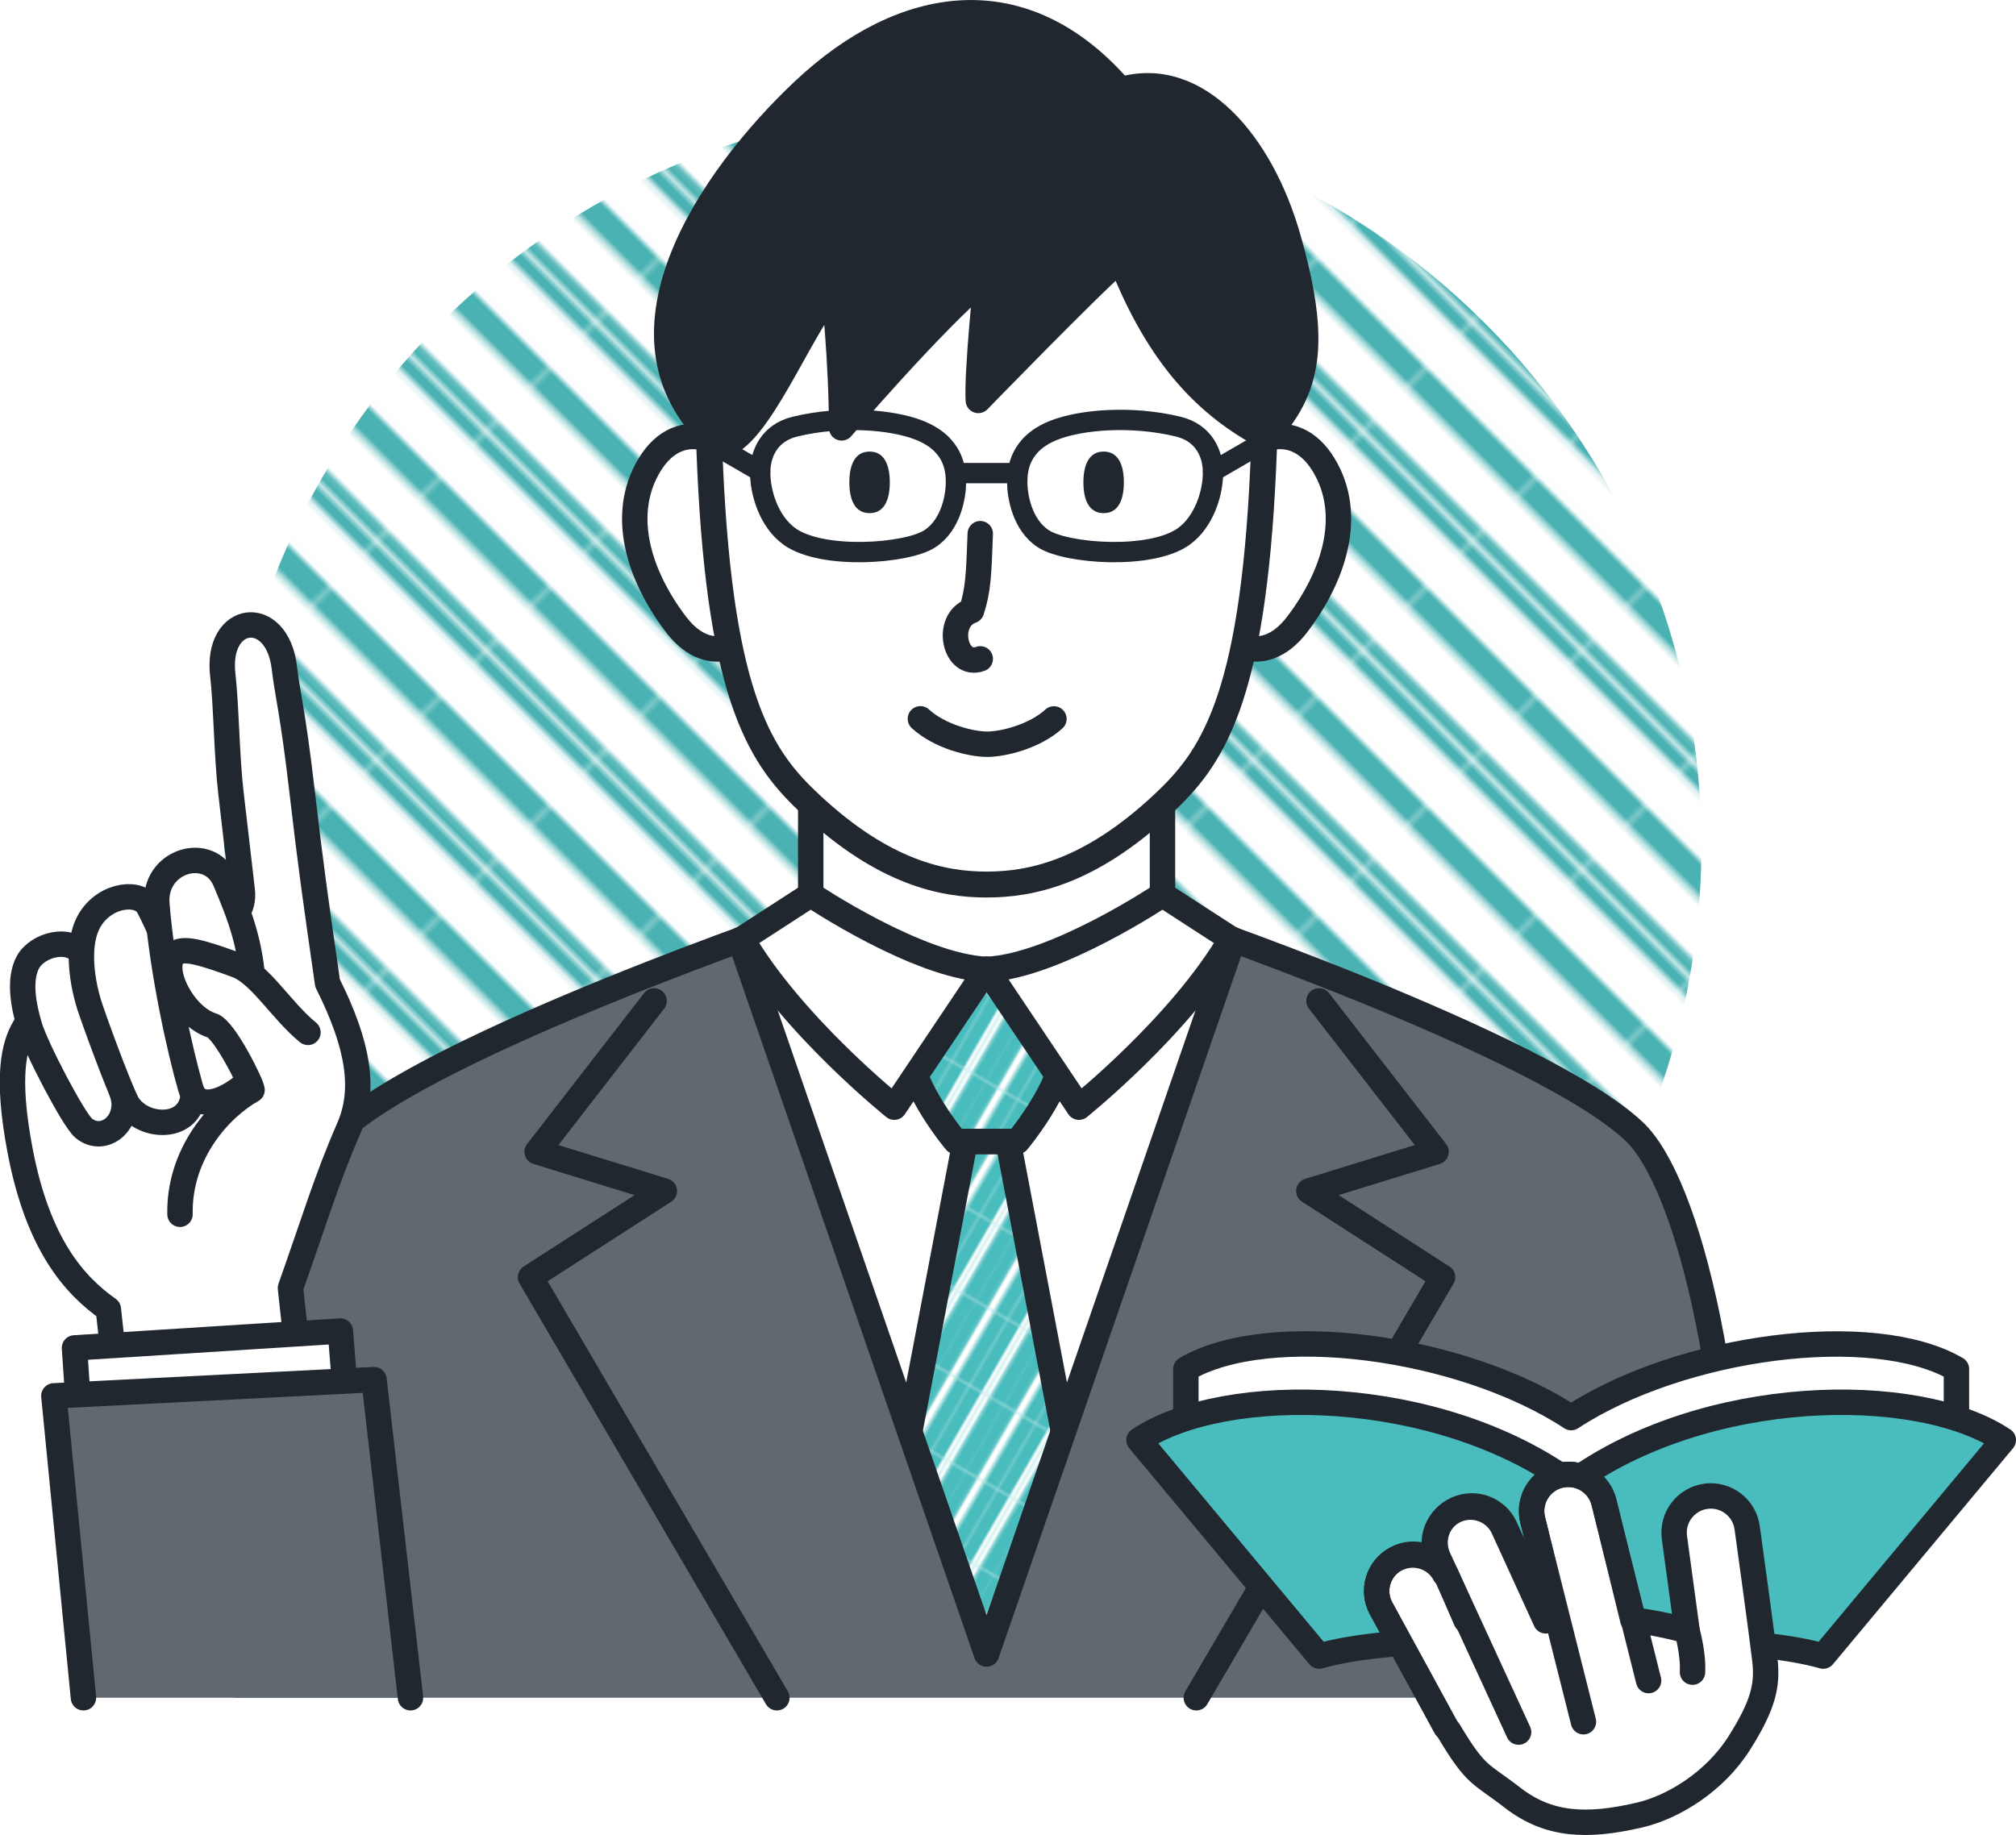 <?xml version="1.0" encoding="UTF-8"?>
<svg id="_レイヤー_2" data-name="レイヤー 2" xmlns="http://www.w3.org/2000/svg" xmlns:xlink="http://www.w3.org/1999/xlink" viewBox="0 0 198.36 180.59">
  <defs>
    <style>
      .cls-1 {
        fill: #4ab2b3;
      }

      .cls-2, .cls-3, .cls-4, .cls-5, .cls-6, .cls-7 {
        stroke: #21272e;
        stroke-linecap: round;
        stroke-linejoin: round;
      }

      .cls-2, .cls-4, .cls-6, .cls-7 {
        stroke-width: 2.5px;
      }

      .cls-2, .cls-8 {
        fill: #21272e;
      }

      .cls-9 {
        fill: url(#_新規パターンスウォッチ_26_コピ);
      }

      .cls-10 {
        fill: url(#_新規パターンスウォッチ_24_コピ_2);
      }

      .cls-3 {
        stroke-width: 2px;
      }

      .cls-3, .cls-11, .cls-7 {
        fill: none;
      }

      .cls-12, .cls-5, .cls-6 {
        fill: #fff;
      }

      .cls-4, .cls-13 {
        fill: #49bcbd;
      }

      .cls-5 {
        stroke-width: 2.55px;
      }

      .cls-14 {
        fill: url(#_新規パターンスウォッチ_26_コピ-2);
      }

      .cls-15 {
        fill: #616970;
      }
    </style>
    <pattern id="_新規パターンスウォッチ_24_コピ_2" data-name="新規パターンスウォッチ 24 コピ 2" x="0" y="0" width="24.33" height="24.74" patternTransform="translate(-8676.33 -3936.55) rotate(135) scale(.61)" patternUnits="userSpaceOnUse" viewBox="0 0 24.33 24.74">
      <g>
        <rect class="cls-11" x="0" y="0" width="24.33" height="24.74"/>
        <g>
          <rect class="cls-12" x="18.25" y="0" width="12.16" height="24.74"/>
          <rect class="cls-1" x="22.14" y="0" width="4.37" height="24.74"/>
        </g>
        <g>
          <rect class="cls-12" x="6.08" y="0" width="12.16" height="24.74"/>
          <rect class="cls-1" x="9.98" y="0" width="4.37" height="24.74"/>
        </g>
        <g>
          <rect class="cls-12" x="-6.08" y="0" width="12.16" height="24.74"/>
          <rect class="cls-1" x="-2.18" y="0" width="4.37" height="24.74"/>
        </g>
      </g>
    </pattern>
    <pattern id="_新規パターンスウォッチ_26_コピ" data-name="新規パターンスウォッチ 26 コピ" x="0" y="0" width="24.33" height="24.74" patternTransform="translate(-7361.38 -2904.22) rotate(30) scale(.3)" patternUnits="userSpaceOnUse" viewBox="0 0 24.33 24.74">
      <g>
        <rect class="cls-11" y="0" width="24.33" height="24.74"/>
        <g>
          <rect class="cls-13" x="18.25" y="0" width="12.16" height="24.74"/>
          <rect class="cls-12" x="23.02" y="0" width="2.61" height="24.74"/>
        </g>
        <g>
          <rect class="cls-13" x="6.08" y="0" width="12.16" height="24.74"/>
          <rect class="cls-12" x="10.86" y="0" width="2.61" height="24.74"/>
        </g>
        <g>
          <rect class="cls-13" x="-6.08" y="0" width="12.16" height="24.74"/>
          <rect class="cls-12" x="-1.3" y="0" width="2.61" height="24.74"/>
        </g>
      </g>
    </pattern>
    <pattern id="_新規パターンスウォッチ_26_コピ-2" data-name="新規パターンスウォッチ 26 コピ" patternTransform="translate(-7354.9 -2905.36) rotate(30) scale(.3)" xlink:href="#_新規パターンスウォッチ_26_コピ"/>
  </defs>
  <g id="_レイヤー_1-2" data-name="レイヤー 1">
    <g>
      <path class="cls-10" d="M167.41,83.21c0,20.07-8.14,38.24-21.29,51.39s-31.32,21.29-51.39,21.29-38.24-8.14-51.39-21.29c-13.15-13.15-21.29-31.32-21.29-51.39s8.14-38.24,21.29-51.39c13.15-13.15,31.32-21.29,51.39-21.29s38.24,8.14,51.39,21.29c13.15,13.15,21.29,31.32,21.29,51.39Z"/>
      <g>
        <g>
          <g>
            <path class="cls-12" d="M160.8,111.36c-9.19-8.69-46.36-21.33-46.42-21.34v-13.97h-34.61v13.97c-.06,0-37.23,12.65-46.42,21.34-5.27,4.98-10.68,25.87-10.17,55.72h147.78c.52-29.85-4.9-50.74-10.17-55.72Z"/>
            <path class="cls-12" d="M160.8,111.36c-9.19-8.69-46.35-21.33-46.42-21.34-4.86,3.62-13.83,5.38-17.31,5.38s-12.44-1.75-17.31-5.38c-.09.01-37.23,12.65-46.41,21.34-5.27,4.98-10.68,25.87-10.17,55.72h147.78c.52-29.85-4.9-50.74-10.17-55.72Z"/>
            <g>
              <polygon class="cls-9" points="99.19 112.34 97.07 112.34 94.96 112.34 85.34 162.78 97.07 162.78 108.8 162.78 99.19 112.34"/>
              <polygon class="cls-7" points="99.19 112.34 97.07 112.34 94.96 112.34 85.34 162.78 97.07 162.78 108.8 162.78 99.19 112.34"/>
            </g>
            <path class="cls-15" d="M160.8,111.36c-6.69-6.33-28.22-14.75-39.45-18.86l-24.27,70.29-24.27-70.29c-11.23,4.11-32.76,12.54-39.45,18.86-5.27,4.98-10.68,25.87-10.17,55.72h147.78c.52-29.85-4.9-50.74-10.17-55.72Z"/>
            <polyline class="cls-7" points="121.35 92.49 97.07 162.78 72.8 92.49"/>
            <polyline class="cls-7" points="117.71 167.08 141.94 125.69 128.78 117.21 141.3 113.35 129.78 98.5"/>
            <polyline class="cls-7" points="76.44 167.08 52.2 125.69 65.37 117.21 52.85 113.35 64.36 98.5"/>
            <g>
              <path class="cls-14" d="M100.93,96.5l-3.86-1.11-3.86,1.11s-4.19,2.39-3.86,6.52c.32,4.14,4.68,9.31,4.68,9.31h6.08s4.36-5.17,4.68-9.31c.32-4.14-3.86-6.52-3.86-6.52Z"/>
              <path class="cls-7" d="M100.93,96.5l-3.86-1.11-3.86,1.11s-4.19,2.39-3.86,6.52c.32,4.14,4.68,9.31,4.68,9.31h6.08s4.36-5.17,4.68-9.31c.32-4.14-3.86-6.52-3.86-6.52Z"/>
            </g>
            <path class="cls-7" d="M23.16,165c-.24-28.74,5.05-48.78,10.19-53.64,9.19-8.69,46.36-21.33,46.42-21.34v-13.97h34.61v13.97c.06,0,37.23,12.65,46.42,21.34,5.27,4.98,10.68,25.87,10.17,55.72"/>
            <path class="cls-6" d="M114.38,88.04s-10.54,7.07-17.31,7.36l9.09,13.56s10.02-8.03,14.98-16.54l-6.76-4.38Z"/>
            <path class="cls-6" d="M73.01,92.42c4.96,8.51,14.98,16.54,14.98,16.54l9.09-13.56c-6.76-.28-17.28-7.34-17.31-7.36l-6.76,4.38Z"/>
          </g>
          <g>
            <g>
              <path class="cls-6" d="M74.78,48.04c-2.52-5.01-7.84-7.29-10.87-2.29-3.03,5-.92,11.09,2.62,15.72,3.54,4.63,7.81,1.63,8.47-1.31s-.23-12.12-.23-12.12Z"/>
              <path class="cls-6" d="M119.37,48.04c2.52-5.01,7.84-7.29,10.87-2.29,3.03,5,.92,11.09-2.62,15.72-3.54,4.63-7.81,1.63-8.47-1.31s.23-12.12.23-12.12Z"/>
            </g>
            <g>
              <polygon class="cls-12" points="97.07 88.29 97.07 88.29 97.07 88.29 97.07 88.29"/>
              <path class="cls-5" d="M97.07,15.62c-25.43,0-28.36,4.55-27.2,30.38,1.04,23.19,5.15,28.74,9.94,33.2,7.18,6.69,12.95,7.85,17.27,7.85s10.09-1.16,17.27-7.85c4.79-4.46,8.9-10,9.94-33.2,1.16-25.83-1.78-30.38-27.21-30.38Z"/>
            </g>
            <g>
              <path class="cls-8" d="M85.56,44.44c1.47,0,1.99,1.36,1.99,3.03s-.52,3.03-1.99,3.03-1.99-1.36-1.99-3.03.52-3.03,1.99-3.03Z"/>
              <path class="cls-8" d="M108.59,44.44c1.47,0,1.99,1.36,1.99,3.03s-.52,3.03-1.99,3.03-1.99-1.36-1.99-3.03.52-3.03,1.99-3.03Z"/>
            </g>
            <path class="cls-7" d="M96.45,52.52c-.14,3.89-.19,5.56-.86,7.58-2.68.95-1.65,5.66.86,4.74"/>
            <path class="cls-7" d="M103.7,70.75c-1.91,1.74-4.99,2.49-6.57,2.49s-4.66-.75-6.57-2.5"/>
            <path class="cls-2" d="M70.96,43.85c-12.2-10.27-1.02-26.36,8.14-34.97,9.79-9.2,21.63-11.08,31.16-.04,7.49-2.24,13.85,5.27,16.5,14.64,2.87,10.14,2.14,14.82-2.27,19.48-5.6-2.97-10.45-7.73-14.24-17.46-3.18,2.77-13.99,13.91-13.99,13.91-.16-2.86.82-12.25.82-12.25-5.46,4.61-14.27,14.95-14.27,14.95,0-6.52-.77-13.68-.77-13.68-3.4,3.98-7.46,14.78-11.07,15.42Z"/>
          </g>
          <g>
            <path class="cls-3" d="M116.47,52.8c-3.28,2.32-11.54,1.68-13.78.24-2.15-1.37-2.6-4.29-2.6-5.57s.21-3.81,3.66-5.15c2.62-1.02,7.55-1.45,12.16-.34,2.61.63,3.41,2.73,3.44,4.4.04,2.06-.86,4.98-2.89,6.42Z"/>
            <line class="cls-3" x1="94.18" y1="46.56" x2="99.96" y2="46.56"/>
            <line class="cls-3" x1="119.36" y1="46.38" x2="124.21" y2="43.57"/>
            <path class="cls-3" d="M77.68,52.8c3.28,2.32,11.54,1.68,13.78.24,2.15-1.37,2.6-4.29,2.6-5.57s-.21-3.81-3.66-5.15c-2.62-1.02-7.55-1.45-12.16-.34-2.61.63-3.41,2.73-3.44,4.4-.04,2.06.86,4.98,2.89,6.42Z"/>
            <line class="cls-3" x1="74.79" y1="46.38" x2="69.77" y2="43.48"/>
          </g>
        </g>
        <g>
          <path class="cls-6" d="M31.2,145.89c-1.29-6.17-2.62-19.14-2.62-19.14,2.3-6.47,3.55-10.71,5.75-15.73,1.64-3.75.98-8.12-2.1-14.27-1.21-8.39-1.65-11.49-2.54-19.13-.89-7.64-1.39-9.19-1.71-11.9-.71-6.07-6.76-5.37-6.06.7.35,3.02.38,8.02.81,11.68.27,2.31.78,6.67,1.11,9.56.2,1.69-.82,3.19-2.58,3.67-4.83,1.31-12.63,3.7-15.01,4.57-3.25,1.18-1.69,1.54-3.85,5.23-.99,1.69-1.84,4.66-.42,12.12,1.76,9.24,5.34,13.23,8.68,15.59,0,0,1.78,16.36,2.21,19.7"/>
          <path class="cls-6" d="M11.09,104.25c.32,1.9,1.18,3.44,1.13,4.53-.09,2.35-2.38,3.59-3.99,2.24-1.01-.85-4.68-7.9-5.31-9.99s-1.09-4.68-.16-6.36c.93-1.68,4.15-2.62,5.43-.63,1.02,1.59,2.26,6.39,2.9,10.2Z"/>
          <path class="cls-6" d="M14.62,89.24c-.82-1.58-4.1-1.29-5.69,1.15s-.81,6.65.02,9.02c1.08,3.12,3.1,8.47,3.63,9.29,1.58,2.46,6.27,2.52,6.43-1.04.16-3.56-.62-11.17-4.39-18.42Z"/>
          <path class="cls-6" d="M15.44,89.04c-.4-4.37,5.18-6,6.72-2.35,1.55,3.65,2.49,6.24,2.75,10.37.23,3.55.14,6.98-.33,9.04-.16.7-4.87,4.28-5.81,1.01-1.07-3.71-2.78-11.36-3.33-18.07Z"/>
          <path class="cls-6" d="M17.71,119.5c-.12-6.06,4-10.5,7.09-12.23,0-.49-2.69-5.96-3.94-6.35-2.85-.89-5.14-5.54-3.74-6.98.79-.81,2.65-.24,6.14,1.03,2.32.84,4.44,4.51,7.04,6.63"/>
        </g>
        <g>
          <polygon class="cls-6" points="34.07 138.23 33.49 130.99 7.33 132.65 7.86 140.54 34.07 138.23"/>
          <polygon class="cls-15" points="36.8 135.77 5.3 137.37 8.21 167.08 40.39 167.08 36.8 135.77"/>
          <polyline class="cls-7" points="40.39 167.08 36.8 135.77 5.3 137.37 8.21 167.08"/>
        </g>
        <g>
          <g>
            <path class="cls-6" d="M154.59,139.51c-10.81-7.09-29.76-9.57-37.91-4.78v7.18l37.91,4.07,37.91-4.07v-7.18c-8.15-4.78-27.11-2.3-37.91,4.78Z"/>
            <path class="cls-4" d="M154.59,145.97c-13.11-9.57-34.02-9.92-42.52-4.25l17.72,21.26c6.17-1.77,19.84-2.13,24.8,0,4.96-2.13,18.63-1.77,24.8,0l17.72-21.26c-8.5-5.67-29.41-5.32-42.52,4.25Z"/>
          </g>
          <g>
            <path class="cls-6" d="M137.36,153.44c1.74-.91,3.9-.24,4.81,1.5h0s-.72-1.55-.72-1.55c-.83-1.79-.05-3.91,1.73-4.74,1.79-.83,3.91-.05,4.74,1.73l4.17,9.13c.35-.07.71-.12,1.08-.17l-2.35-9.72c-.5-1.93.65-3.9,2.58-4.41,1.93-.5,3.9.65,4.41,2.58l2.85,11.63c1.85.23,3.67.6,5.34,1.07l-1.25-9.19c-.26-1.98,1.14-3.79,3.11-4.05,1.98-.26,3.79,1.14,4.05,3.11,0,0,1.45,10.47,1.74,12.98.29,2.52-.15,4.45-2.53,8.22-2.37,3.74-6.42,6.28-9.83,7.07-5.15,1.19-8.91,1.04-12.46-1.71-3.17-2.46-3.55-2.01-6.26-6.55-.16-.19-.31-.4-.43-.63l-6.28-11.5c-.91-1.74-.24-3.9,1.5-4.81Z"/>
            <path class="cls-7" d="M162.21,165.39l-4.41-17.6c-.5-1.93-2.48-3.08-4.41-2.58-1.93.5-3.08,2.48-2.58,4.41l4.99,19.82"/>
            <path class="cls-7" d="M144.25,159.46l-1.99-4.57c-.93-1.77-3.11-2.45-4.87-1.52-1.77.93-2.45,3.11-1.52,4.87l6.39,11.72"/>
            <path class="cls-7" d="M152.27,159.44l-4.18-9.15c-.84-1.81-2.99-2.59-4.8-1.75-1.81.84-2.59,2.99-1.75,4.8l7.88,17.12"/>
            <path class="cls-7" d="M165.99,160.49s.64,2.22.54,4.07"/>
          </g>
        </g>
      </g>
    </g>
  </g>
</svg>